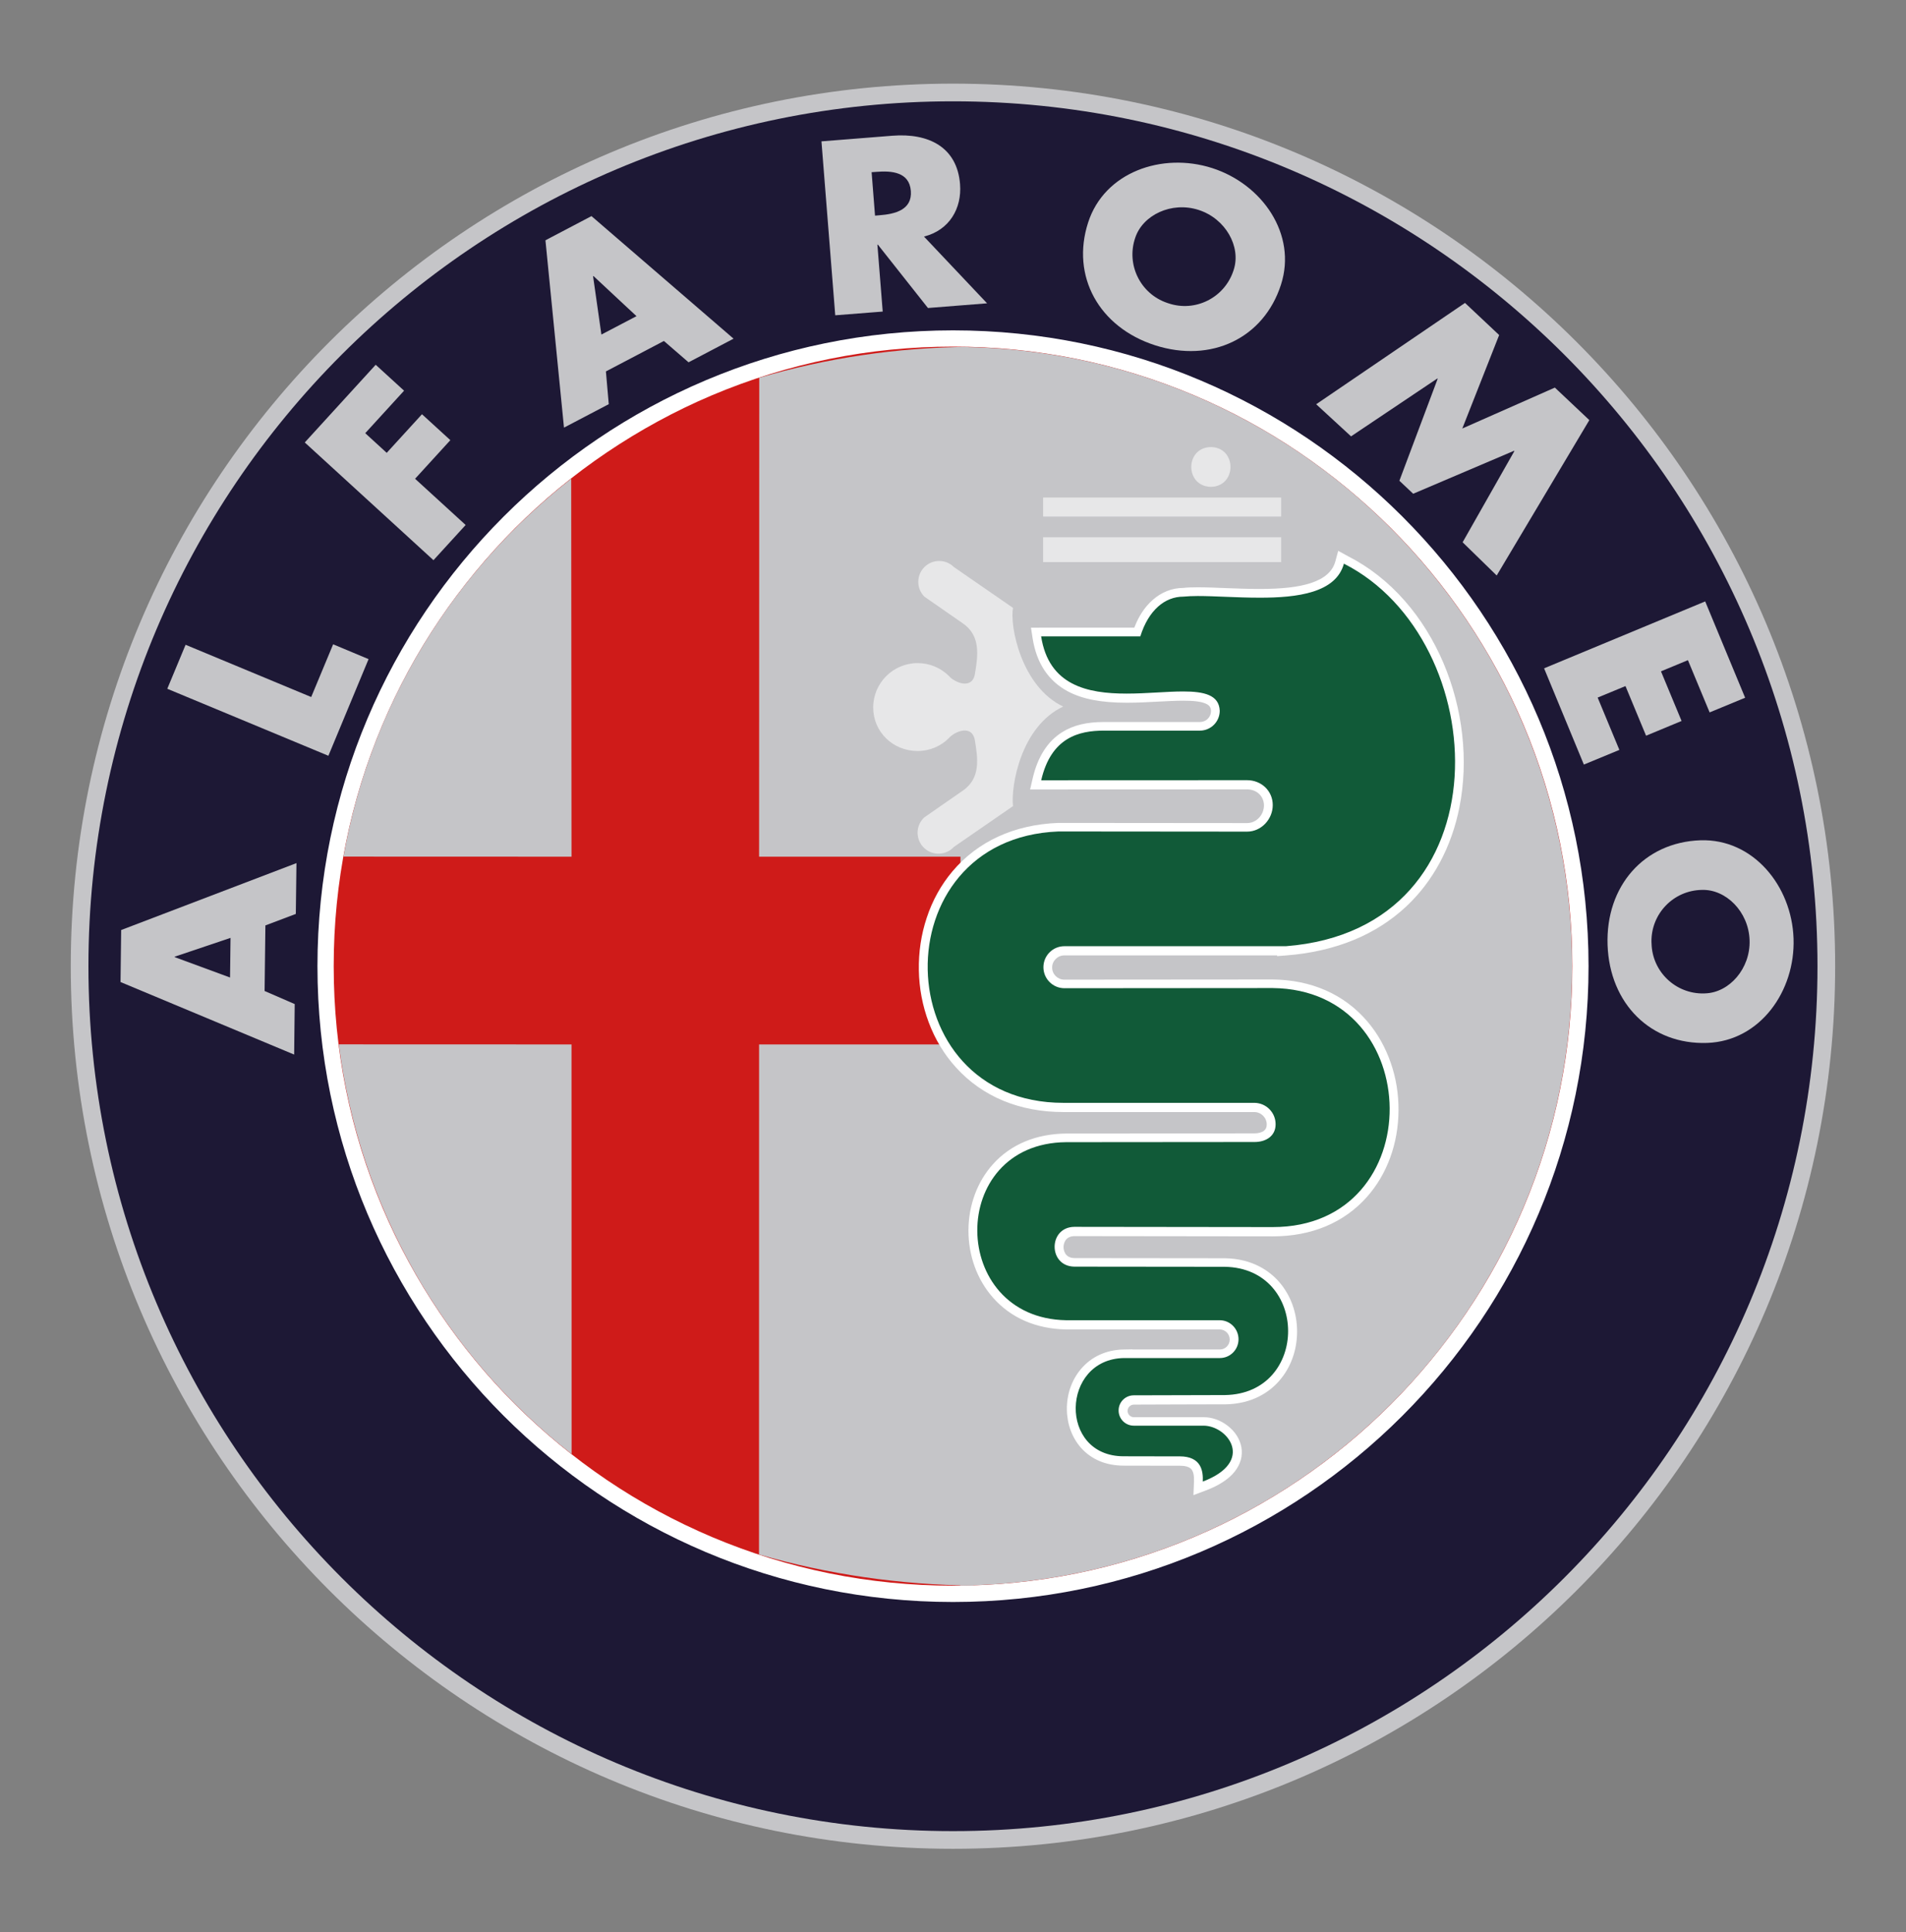 <?xml version="1.0" encoding="utf-8"?>
<!-- Generator: Adobe Illustrator 24.0.3, SVG Export Plug-In . SVG Version: 6.00 Build 0)  -->
<svg version="1.1" id="Layer_1" xmlns="http://www.w3.org/2000/svg" xmlns:xlink="http://www.w3.org/1999/xlink" x="0px" y="0px"
	 viewBox="0 0 2405.2 2437.4" style="enable-background:new 0 0 2405.2 2437.4;" xml:space="preserve">
<rect x="0" y="0" width="2405.2" height="2437.4" fill="#808080" stroke="none"/>
<style type="text/css">
	.st0{fill:#C5C5C8;}
	.st1{fill:#1D1835;}
	.st2{fill:#CF1B19;}
	.st3{fill:#FFFFFF;}
	.st4{fill:#115A38;}
	.st5{fill:#E7E7E8;}
</style>
<g>
	<path class="st0" d="M1202.6,2332c614.8,0,1113.2-498.4,1113.2-1113.3c0-614.8-498.4-1113.2-1113.2-1113.2S89.3,603.9,89.3,1218.7
		S587.8,2332,1202.6,2332z"/>
	<path class="st1" d="M1202.6,2309.7c602.5,0,1090.9-488.4,1090.9-1090.9c0-602.5-488.4-1091-1090.9-1091s-1091,488.4-1091,1091
		C111.6,1821.2,600.1,2309.7,1202.6,2309.7z"/>
	<g>
		<path class="st2" d="M1202.6,2010.4c-106.9,0-210.6-20.9-308.2-62.2c-94.3-39.9-179-97-251.7-169.7
			c-72.7-72.7-129.8-157.4-169.7-251.7c-41.3-97.6-62.2-201.3-62.2-308.2c0-106.9,20.9-210.6,62.2-308.2
			c39.9-94.3,97-179,169.7-251.7c72.7-72.7,157.4-129.8,251.7-169.7c97.6-41.3,201.3-62.2,308.2-62.2c106.9,0,210.6,20.9,308.2,62.2
			c94.3,39.9,178.9,97,251.7,169.7c72.7,72.7,129.8,157.4,169.7,251.7c41.3,97.6,62.2,201.3,62.2,308.2
			c0,106.9-20.9,210.6-62.2,308.2c-39.9,94.3-97,178.9-169.7,251.7c-72.7,72.7-157.4,129.8-251.7,169.7
			C1413.2,1989.5,1309.5,2010.4,1202.6,2010.4z"/>
		<path class="st3" d="M1202.6,437.2c105.5,0,207.8,20.7,304.2,61.4c46.3,19.6,91,43.8,132.7,72.1c41.4,28,80.3,60.1,115.7,95.4
			c35.4,35.4,67.5,74.3,95.4,115.7c28.2,41.8,52.5,86.4,72.1,132.7c40.7,96.3,61.4,198.7,61.4,304.2c0,105.5-20.7,207.8-61.4,304.2
			c-19.6,46.3-43.8,91-72.1,132.7c-28,41.4-60.1,80.3-95.4,115.7c-35.4,35.4-74.3,67.5-115.7,95.4c-41.8,28.2-86.4,52.5-132.7,72
			c-96.3,40.7-198.7,61.4-304.2,61.4c-105.5,0-207.9-20.7-304.2-61.4c-46.3-19.6-91-43.8-132.7-72c-41.4-28-80.3-60.1-115.7-95.4
			c-35.4-35.4-67.5-74.3-95.4-115.7c-28.2-41.8-52.5-86.4-72.1-132.7c-40.7-96.3-61.4-198.7-61.4-304.2
			c0-105.5,20.7-207.9,61.4-304.2c19.6-46.3,43.8-91,72.1-132.7c28-41.4,60.1-80.3,95.4-115.7c35.4-35.4,74.3-67.5,115.7-95.4
			c41.8-28.2,86.4-52.5,132.7-72.1C994.8,457.9,1097.1,437.2,1202.6,437.2 M1202.6,416.7c-442.9,0-802,359.1-802,802
			s359.1,802,802,802c442.9,0,802-359,802-802S1645.5,416.7,1202.6,416.7L1202.6,416.7z"/>
	</g>
	<polygon class="st0" points="333.9,1250 371.9,1266.5 371.2,1330.2 152.1,1238.7 152.9,1173.1 374.1,1088.7 373.3,1152.8 
		334.9,1167.3 	"/>
	<polygon class="st0" points="392.7,879.2 420.4,812.7 465.1,831.4 414.4,953.3 211.1,868.8 234.2,813.3 392.7,879.2 	"/>
	<path class="st0" d="M460.9,546.4l27.1,24.8l44.5-48.7l35.8,32.7l-44.5,48.7l63.8,58.3l-40.6,44.4L384.6,558.1l89.5-98l35.8,32.7
		L460.9,546.4L460.9,546.4z M764.6,468.5l3.6,41.3l-56.5,29.6l-23.4-236.3l58.1-30.5l179.3,154.6L868.9,457l-31.1-26.9L764.6,468.5z
		 M1245.6,382.6l-74.6,5.9l-63.2-79.9l-0.6,0l6.7,84.4l-59.9,4.7l-17.4-219.4l89.5-7.1c45.6-3.6,81.8,14.3,85.4,61.2
		c2.4,30.3-13.3,57.9-45.5,66L1245.6,382.6L1245.6,382.6z M1616.5,359c-21.8,67.9-88.3,99.2-159,76.5
		c-70.6-22.8-106.3-87-84.4-154.8c20.4-63.4,93.1-89,156.5-68.7C1592.9,232.3,1636.9,295.6,1616.5,359L1616.5,359z M1848.7,382.1
		l43.1,40.5l-46.5,117.9l116.8-51.6l43.5,41l-116.9,196l-43-41.9L1911,569l-0.4-0.4l-127.3,54.2l-17.4-16.4l48.3-128.6l-0.4-0.4
		l-108.9,73l-44-40.5L1848.7,382.1L1848.7,382.1z M2130,832.7l-34,14.1l26,62.6l-44.8,18.6l-26-62.6l-35.1,14.5l27.4,66l-44.8,18.5
		L1948.5,843l203.3-84.4l50.4,121.5l-44.8,18.5L2130,832.7z M2154.4,1315.5c-71.2,2.5-123.2-49.4-125.8-123.6
		c-2.5-74.1,45.8-129.5,117.1-132c66.5-2.2,115.3,57.4,117.6,123.9C2265.6,1250.2,2221,1313.1,2154.4,1315.5z"/>
	<polygon class="st1" points="220.5,1206.7 220.5,1207.3 290.3,1233 290.9,1183 	"/>
	<polygon class="st1" points="748.9,348.2 748.4,348.4 758.9,422 803.2,398.8 748.9,348.2 	"/>
	<path class="st1" d="M1104.2,272l5.8-0.5c19.5-1.5,41.3-6.8,39.4-30.7c-1.9-23.9-24.2-25.6-43.7-24l-5.8,0.4L1104.2,272L1104.2,272
		z"/>
	<path class="st1" d="M1432.5,300.1c-11.5,33.7,6.5,70.4,40.2,81.9c0.6,0.2,1.2,0.4,1.8,0.6c33.8,11.4,70.4-6.9,81.8-40.7
		c0.2-0.6,0.4-1.2,0.6-1.8c9.3-28.9-10.2-64.3-44.4-75.3C1478.4,253.8,1441.9,271.2,1432.5,300.1L1432.5,300.1z"/>
	<path class="st1" d="M2147.5,1122.5c-35.7,0.6-64.1,30-63.5,65.7c0,0.6,0,1.2,0.1,1.8c0.8,35.6,30.3,63.8,65.9,63.1
		c0.7,0,1.3,0,2-0.1c30.3-1,57.1-31.4,55.8-67.2C2206.6,1149.8,2177.8,1121.4,2147.5,1122.5z"/>
	<path class="st0" d="M1212,2000l0-1562.4c426.4,4.2,771.9,352.4,771.9,781.2s-345.3,776.9-773.3,781.2H1212z"/>
	<path class="st0" d="M427.5,1317.3c25.9,204.3,131.5,390,293.8,516.8l-0.1-516.7L427.5,1317.3L427.5,1317.3z"/>
	<path class="st0" d="M720.8,603.7l0.4,476.9l-287.8-0.1C467.6,887.5,572.7,719.9,720.8,603.7L720.8,603.7z"/>
	<path class="st0" d="M1221.7,1080.6H957.9l0.2-604.1c85.1-25,174-38.1,263.6-39L1221.7,1080.6L1221.7,1080.6z"/>
	<path class="st0" d="M1228.2,2000c-91.9-0.9-183.1-14.1-270.4-39.2l0.1-643.4h270.3V2000L1228.2,2000z"/>
	<g>
		<path class="st4" d="M1448.5,704L1448.5,704z"/>
		<path class="st3" d="M0,2500"/>
	</g>
	<g>
		<path class="st4" d="M1503,704L1503,704z"/>
		<path class="st3" d="M0,2500"/>
	</g>
	<g>
		<path class="st4" d="M1557.5,704L1557.5,704z"/>
		<path class="st3" d="M0,2500"/>
	</g>
	<g>
		<path class="st4" d="M1666.7,704L1666.7,704z"/>
		<path class="st3" d="M0,2500"/>
	</g>
	<g>
		<rect x="1316.3" y="677.7" class="st5" width="300.4" height="31.3"/>
		<rect x="1316.3" y="627.6" class="st5" width="300.4" height="24"/>
		<path class="st5" d="M1528,614.1c33-0.6,33-49.7,0-50.2C1495,564.5,1495.1,613.5,1528,614.1z"/>
		<g>
			<path class="st4" d="M1512.4,1868.8c0.3-6.1,0-14.8-5.1-20.1c-3.7-3.9-10-5.9-18.5-5.9c-5.5,0-11.5,0-17.7,0
				c-25.1,0-52.6-0.1-52.6-0.1s-0.4,0-0.4,0c-20.4,0-37.5-7-49.5-20.4c-10.6-11.7-16.4-27.7-16.6-44.9
				c-0.3-34.2,22.4-69.1,66.4-69.9l121.1,0c9.9,0,18-8.1,18-18c0-10-8.1-18.3-18.1-18.4h-194.1c-36.2-0.7-66.8-13.9-88.2-38.4
				c-19.1-21.7-29.5-50.5-29.4-81.2c0.2-55.5,37.1-115.5,117.6-116.3v0c0.2,0,0.5,0,0.7,0l237.1-0.2c10.1,0,21-4.4,21-16.7
				c0.1-11.7-9.4-21.3-21.1-21.5c0,0-241.1,0-241.1,0c-53.5,0-98.8-18.7-131.1-54.1c-28.6-31.4-44.9-73.8-45.8-119.3
				c-0.9-45.5,13.7-88.5,41.1-121c30.9-36.6,75.6-57.1,129.2-59.1c1.4,0,2.7,0,4,0c1.3,0,2.6,0,3.9,0l230.5,0.2
				c14.5,0,26.8-12.8,26.8-27.9c0-14.5-11.8-25.8-26.8-25.8L1307,990l1.6-6.9c13.9-60,54.9-66.9,84.5-66.9h121.2
				c5.2,0,10.1-2,13.8-5.7c3.6-3.7,5.7-8.5,5.7-13.7c-0.5-11.3-7.7-18.8-40.6-18.8c-9.7,0-20.5,0.6-31.9,1.2
				c-12.8,0.7-26,1.4-39.4,1.4c-47.3,0-102.9-8.7-113.4-77l-1-6.5h127.7c11-31.3,32.4-49.9,58-50.1c5.1-0.5,11.2-0.8,18.6-0.8
				c10.3,0,21.9,0.5,34.2,1c14,0.6,28.5,1.1,43.1,1.1c42.2,0,91.9-4.4,101.4-39l1.8-6.6l6.1,3.1c51,25.8,92.9,72.7,118.2,132.1
				c24.3,57.1,31.3,120.5,19.9,178.4c-9.7,49.1-32.5,91.5-65.9,122.6c-37.7,35.1-87.2,55.3-147.4,60l-5.8,0.5l0-0.4
				c-38.6,0-271.6,0-274.1,0c-11.5,0-20.9,9.4-20.9,20.9s9.4,20.9,20.9,20.9l262.9-0.2c47.3,0.5,87.1,18,115.1,50.7
				c24.8,29,38.3,67.5,38.1,108.5c-0.4,72.7-47,151-148.2,153.5l0,0.1l-5,0c-1.6,0-247.9-0.3-250.4-0.3
				c-13.1,0.2-19.1,9.9-19.1,19.5c0,9.5,5.9,19.2,19.2,19.5l189.8,0.2c26.4,0.4,48.6,10,64.2,27.8c13.8,15.7,21.4,36.7,21.4,59.1
				c0,22.3-7.6,43.1-21.4,58.7c-15.6,17.6-37.7,27.1-64.1,27.5v0c-0.1,0-0.3,0-0.4,0l-114.4,0.3c-3.6,0-7,1.4-9.6,4
				c-2.6,2.6-4,6-4,9.6c0,7.4,6.1,13.5,13.5,13.5h88.1c19.5,0.1,38.8,15.3,42,33.2c1.7,9.2-0.9,18.3-7.3,26.3
				c-6.9,8.7-18.3,16.1-33.8,21.9l-8,3L1512.4,1868.8z"/>
			<path class="st3" d="M1695.9,711c189.2,95.8,207.6,460.6-73.1,482.5c0,0-279.6,0-279.6,0c-14.7,0-26.5,11.9-26.5,26.5
				s11.9,26.5,26.5,26.5l262.9-0.2c194.7,2.1,198.7,301.5,0,301.5c0,0,0,0-0.1,0c0,0,0,0,0,0c-0.8,0-250.4-0.3-250.4-0.3
				c-32.9,0.5-33.1,49.6,0,50.2c0,0,189.9,0.2,189.9,0.2c106.4,1.7,106.9,160.3,0,161.8c0,0-114.8,0.3-114.8,0.3
				c-10.6,0-19.2,8.6-19.1,19.2c0,10.6,8.6,19.1,19.1,19.1h88.1c30.8,0.1,65.2,45.5-1,70.5c0.6-13-1.6-31.8-29.2-31.8
				c-5.5,0-11.6,0-17.9,0c-25,0-52.3-0.1-52.4-0.1h0c0,0,0,0,0,0c-0.1,0-0.3,0-0.4,0c-82.4,0-78.9-122.6,0.4-123.9c0,0,121,0,121,0
				c13.1,0,23.6-10.6,23.6-23.7c0-13.1-10.5-23.9-23.6-24h-194c-148.2-2.7-150.6-223.2,0-224.6c0,0,237.8-0.2,237.8-0.2
				c14.7,0,26.6-7.7,26.6-22.3c0.1-14.8-11.8-26.9-26.6-27.1h-239.9c-0.4,0-0.9,0-1.3,0c-223.7,0-230.8-333.5-6.3-342.3
				c1.3,0,2.5,0,3.8,0c1.3,0,2.5,0,3.8,0l230.5,0.2c17.9,0,32.4-15.6,32.4-33.5c0-18-14.5-31.4-32.4-31.4l-259.8,0.1
				c12.5-54.1,47.8-62.6,79-62.6c0.1,0,0.2,0,0.2,0h121c0,0,0,0,0,0c13.9,0,25.1-11.3,25.1-25.1c-0.8-19.9-19.7-24.3-46.2-24.3
				c-20.7,0-46.1,2.7-71.3,2.7c-49.7,0-98.3-10.4-107.9-72.2h125.2c10.4-33.4,31.3-50.1,54.2-50.1c5.3-0.5,11.5-0.8,18.3-0.8
				c21.6,0,49.6,2.1,77.2,2.1C1638,754.1,1685.9,747.5,1695.9,711 M1688.7,694.8l-3.6,13.3c-3.5,12.8-13.8,21.8-31.4,27.5
				c-15.5,5-36.1,7.3-64.6,7.3c-14.4,0-28.9-0.6-42.8-1.1c-12.4-0.5-24-1-34.4-1c-7.5,0-13.7,0.2-18.9,0.8
				c-14.2,0.1-27.5,5.4-38.7,15.4c-9.7,8.6-17.4,20.3-22.9,34.7h-117.2H1301l2,13c4.9,31.7,20,54.4,44.8,67.5
				c18.4,9.7,42,14.2,74.2,14.2c13.5,0,26.8-0.7,39.7-1.4c11.3-0.6,22.1-1.2,31.6-1.2c13.3,0,22.5,1.2,28.2,3.7
				c4.7,2.1,6.5,4.6,6.7,9.5c0,3.6-1.5,7-4,9.6c-2.6,2.6-6.1,4.1-9.8,4.1h-121.1l-0.2,0c-21.8,0-38.5,4-52.5,12.7
				c-18.6,11.5-31.2,31.3-37.5,58.6l-3.2,13.8l14.1,0l259.8-0.1c12.1,0,21.2,8.7,21.2,20.2c0,12.1-9.7,22.3-21.2,22.3l-230.4-0.2
				c-1.3,0-2.6,0-3.9,0c-1.3,0-2.7,0-4.1,0l-0.1,0l-0.1,0c-55.3,2.2-101.4,23.3-133.3,61.1c-14.3,17-25.3,36.7-32.5,58.7
				c-7,21.1-10.3,43.3-9.9,66c0.4,22.7,4.6,44.8,12.4,65.6c8.1,21.7,19.8,41,34.8,57.4c33.3,36.6,80.1,55.9,135.3,55.9
				c0.4,0,0.9,0,1.3,0h239.8c8.6,0.2,15.5,7.3,15.4,15.8l0,0v0c0,3.5-1.1,5.9-3.5,7.8c-2.7,2.1-7,3.3-11.9,3.3l-118.9,0.1l-81.7,0.1
				l-26.9,0l-7.5,0l-2,0c-0.3,0-0.5,0-0.8,0l0,0c-37.9,0.4-69.8,13.7-92.2,38.6c-19.8,22-30.8,51.6-31,83.3
				c-0.1,32,10.8,62.2,30.8,84.9c22.5,25.7,54.5,39.6,92.3,40.3l0.1,0h0.1h193.9c6.9,0.1,12.5,5.8,12.5,12.8
				c0,6.9-5.6,12.5-12.4,12.5c-1,0-81.2,0-110.5,0l0-0.2l-10.7,0.2c-22.1,0.4-40.8,8.9-54.1,24.6c-11.7,13.8-18,31.9-17.8,51
				c0.2,18.6,6.6,35.8,18,48.6c13.1,14.6,31.6,22.3,53.6,22.3l0.5,0c1.7,0,28.3,0.1,52.4,0.1c6.3,0,12.4,0,17.9,0
				c6.9,0,11.8,1.4,14.4,4.1c2.7,2.8,3.9,8.1,3.6,16l-0.7,17l15.9-6c16.4-6.2,28.6-14.2,36.2-23.7c7.4-9.4,10.3-20,8.4-30.8
				c-1.9-10.3-8-19.9-17.4-27.1c-9-6.9-19.6-10.7-30.1-10.7h-88.2c-4.3,0-7.9-3.6-7.9-7.9c0-4.4,3.5-7.9,7.9-8l57.4-0.2l39.5-0.1
				l13,0l3.6,0l1,0c0.2,0,0.3,0,0.5,0v0c35.4-0.5,56.6-16.2,68.2-29.4c14.7-16.6,22.8-38.8,22.8-62.4c0-23.7-8.1-46-22.8-62.8
				c-11.6-13.2-32.9-29.1-68.3-29.7l-0.1,0l-0.1,0c0,0-185-0.2-189.8-0.2c-12.9-0.3-13.6-11.6-13.6-13.8c0-2.3,0.7-13.6,13.6-13.9
				c11.6,0,249.5,0.3,250.3,0.3h0.1c48.9,0,90-17.2,118.9-49.8c25.5-28.7,39.6-67.5,39.8-109.3c0.1-20.5-3.1-40.5-9.7-59.5
				c-6.8-19.8-16.8-37.5-29.8-52.7c-29.1-34-70.3-52.2-119.2-52.7l-0.1,0h-0.1l-262.9,0.2c-8.4,0-15.3-6.9-15.3-15.3
				s6.9-15.3,15.3-15.3c2.5,0,217.4,0,268.6,0l0,0.9l11.8-0.9c31.3-2.4,60.2-9.2,86-19.9c24.4-10.2,46.2-24.2,64.8-41.5
				c34.2-31.9,57.6-75.4,67.5-125.7c5.8-29.5,7-60.3,3.4-91.8c-3.5-31.1-11.5-61.3-23.6-89.9c-12.5-29.3-28.9-55.7-48.7-78.3
				c-21-24-45.3-43-72.1-56.6L1688.7,694.8L1688.7,694.8z"/>
		</g>
		<path class="st5" d="M1341.7,891.2c-53.2,24.9-66.2,99.5-63.4,125.6l-74.6,51.5c-9.9,10.7-26.6,11.4-37.3,1.5s-11.4-26.6-1.5-37.3
			c0.5-0.5,1-1,1.5-1.5l48.1-33.4c23.7-15.8,19.2-41.8,15.8-63.3c-3.4-21.5-26-11.3-32.8-3.4c-10.1,10.2-24.1,16.4-39.6,16.4
			c-31,0-56-24-56-54.9c0-30.9,25.1-56,56.1-56c14.8,0,29.1,5.9,39.6,16.4c6.8,7.9,29.5,18.1,32.8-3.4c3.4-21.5,7.9-47.5-15.8-63.4
			l-48.1-33.4c-10.3-10.3-10.3-27,0-37.3c10.3-10.3,27-10.3,37.3,0l0,0l74.6,51.5C1273.8,788.2,1288.5,866.3,1341.7,891.2
			L1341.7,891.2z"/>
	</g>
</g>
</svg>
